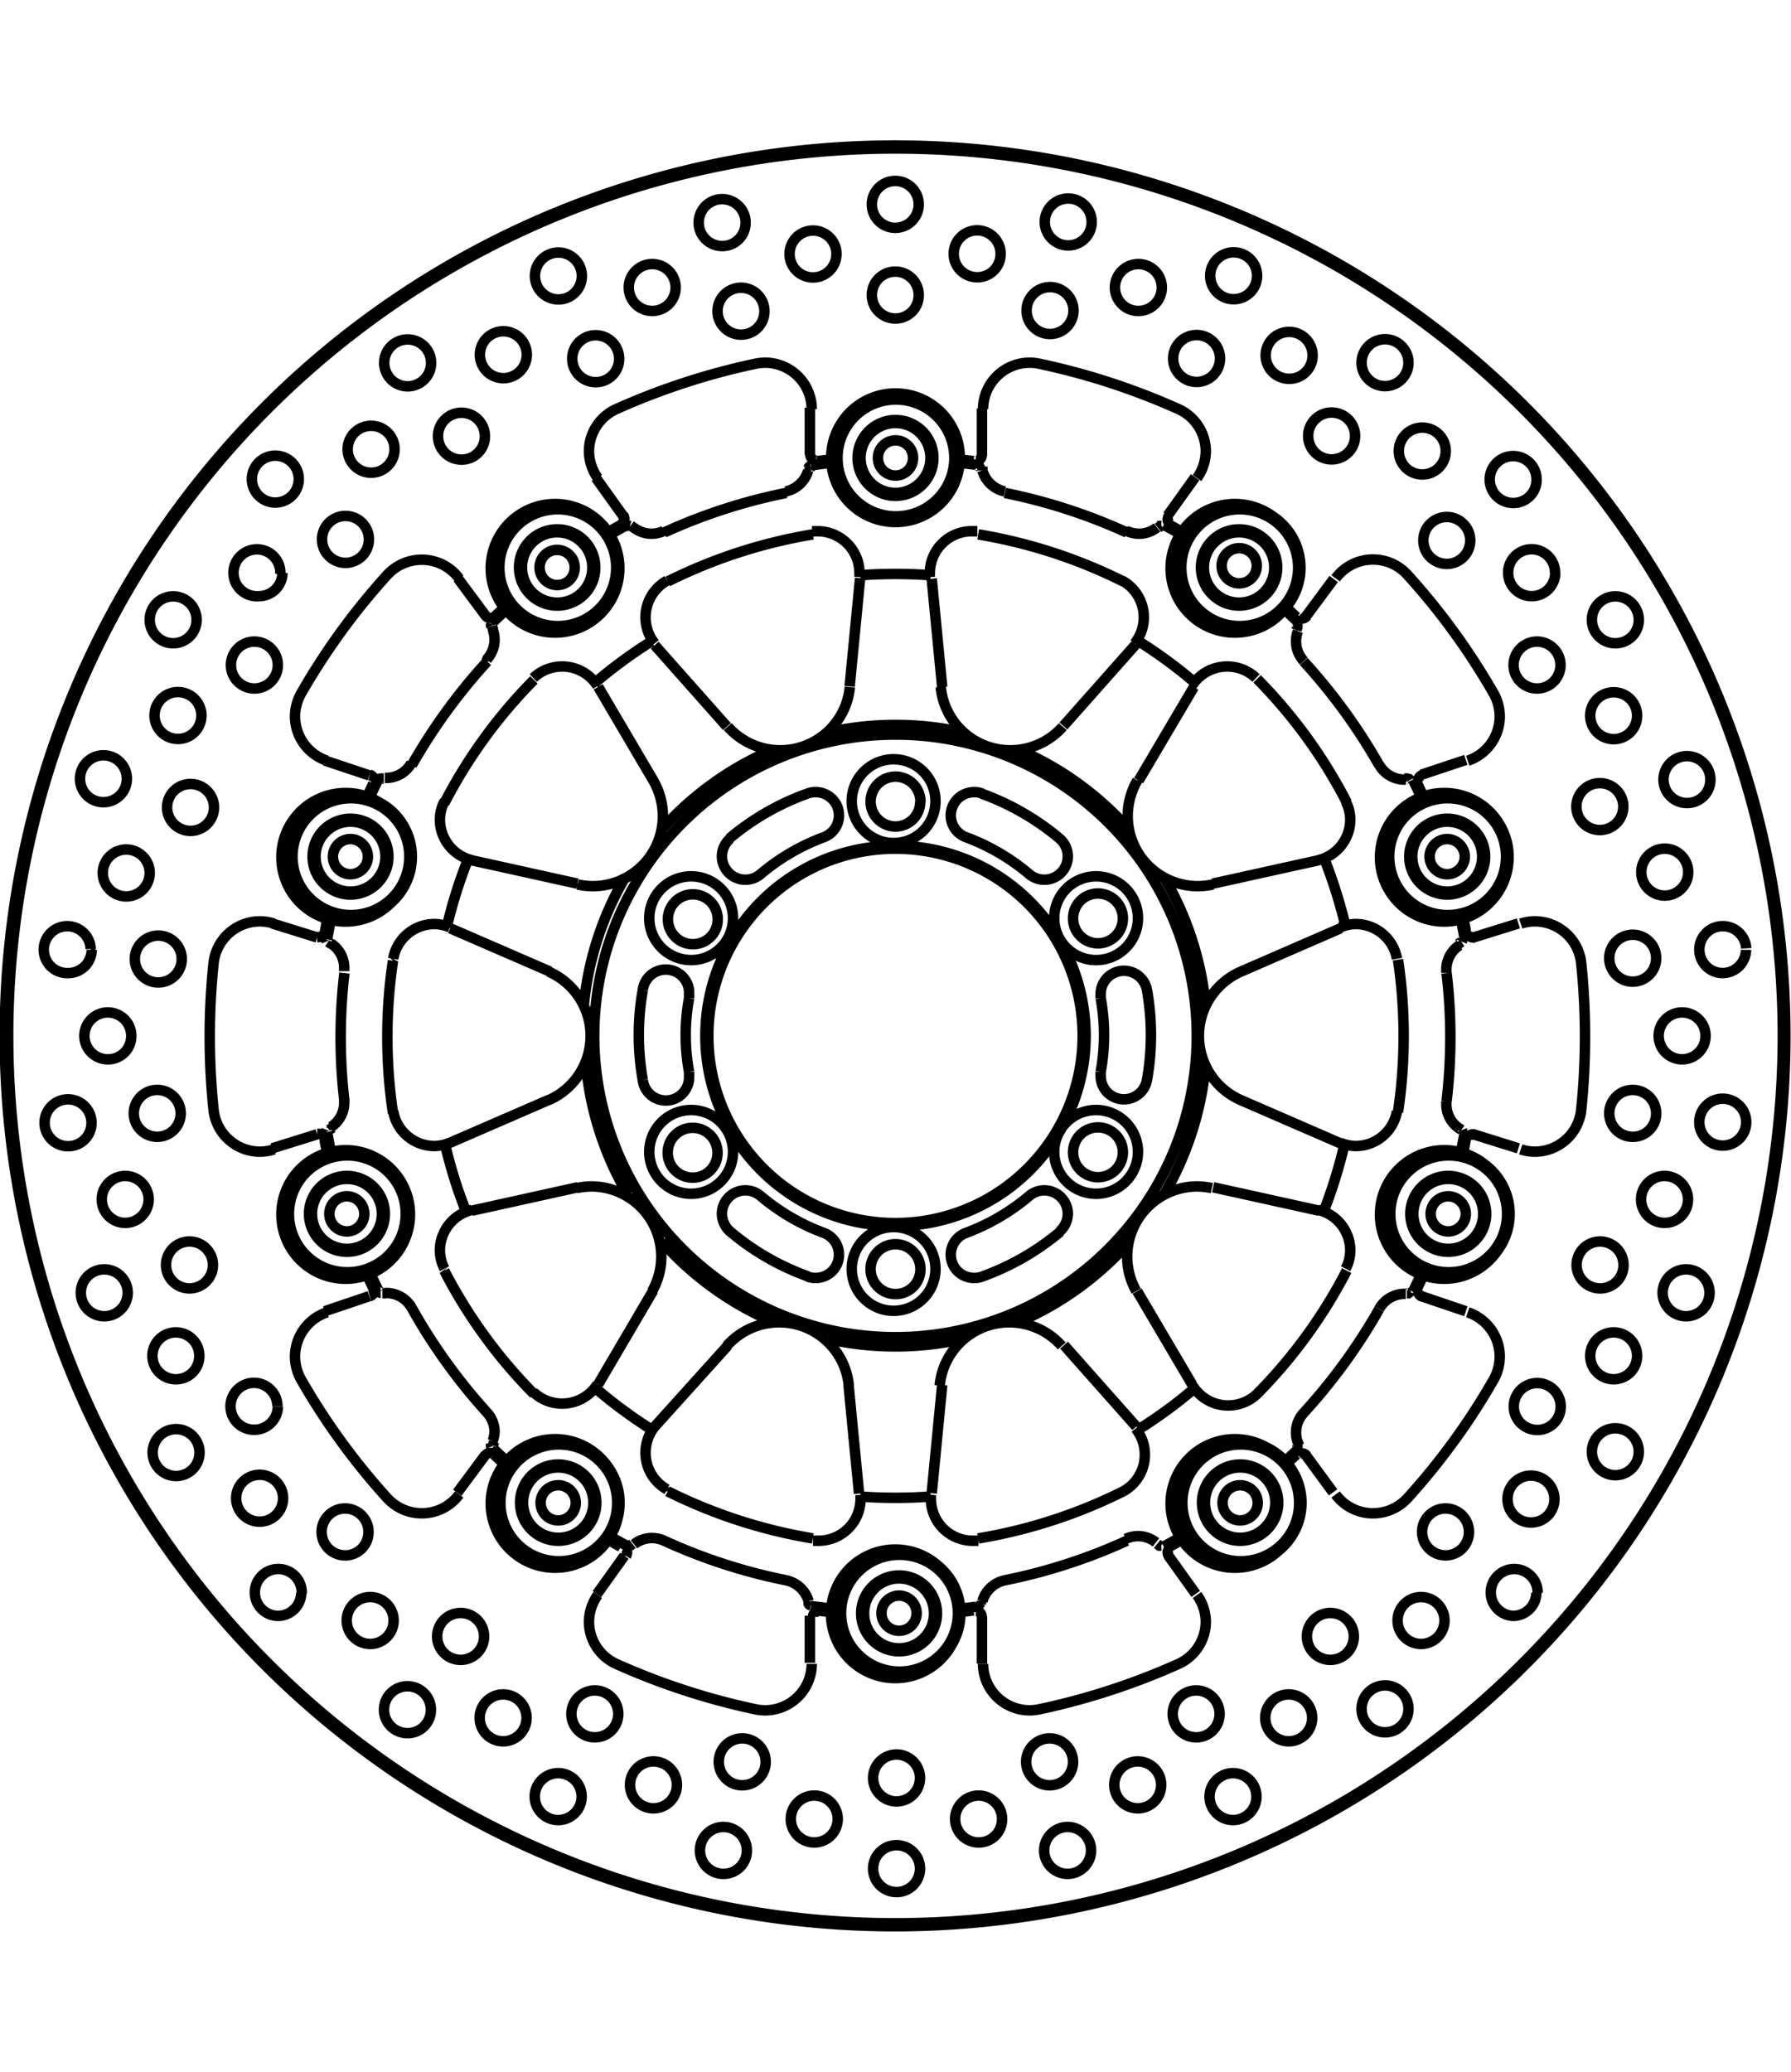 <svg xmlns="http://www.w3.org/2000/svg" width="1934" height="2237" viewBox="0 0 85.54 85.54"><defs><style>.a{fill:none;stroke:#000;stroke-linejoin:bevel;stroke-width:0.5px;}</style></defs><path class="a" d="M436.4,412.84l0,.19m-15.07,46.35-.06.18m31.92-43.94-.15.12m-39.43,28.64-.16.11m2.54,7.8h.19m48.74,0h.19M413.4,435.51l.16.11M453,464.26l.15.12m-31.92-43.94.06.18M436.35,467l0,.19m2.41-5.33-.5-5.17M436.41,410l0,2.25m0,55.44,0,2.25m1.9-46.63.5-5.17m-12.51,38.5,2.63-4.48m25.88-38.84-1.31,1.83M420.92,460l-1.35,1.82m28.95-36.62,3.45-3.89m-32.76,23.8,4.77-2.07m43.76-16.22-2.13.71M412.88,444.7l-2.15.67m14.6,1.86-5.07,1.12m40.48,0-5.07-1.12m-44.94-12.6,2.15.67m52.73,17.13,2.13.72M424,436.93l-4.77-2.07M452,458.66l-3.45-3.89m-28.95-36.62,1.35,1.82m32.58,44.85,1.31,1.83M428.93,427.8l-2.63-4.47m10.87-10.66v-.05m0,0v-.11m0,54.87v.11m0-.16v.05M454,415.79l-.09.15m-32.13,44.21-.1.13m44-31.95-.16.06m2.22,6.29-.16,0m-54,0-.16,0m52.3,17-.16-.06m-43.72-31.76-.1-.13M454,464.21l-.09-.15m-11.68-45.89.5,5.17m1.15,44v0m0,.11v-.08m0,.13v-.05m.75,2.53,0-2.25m0-55.44,0-2.25m-.75,2.48v.09m-1.15,44.06-.5,5.17m1.65-49.23v.07m10.87,10.66-2.64,4.47m-24.93,36.26-.09.15m-.85,2.44,1.31-1.83M460.08,420l1.35-1.82m-2.07,1.57-.1.13m-26.78,34.92L429,458.66m32.76-23.8L457,436.93m-41.48,14.68-.16.06m-2.12,1.48,2.13-.72m52.73-17.13,2.15-.67m-56.79,10.65-.16,0m42.35-12.55,5.07-1.12m-40.48,0,5.07,1.12m42.35,12.55-.16,0m2.75.09-2.15-.67m-52.73-17.14-2.13-.71m2.28,1.54-.16-.06M457,443.07l4.77,2.07M429,421.34l3.45,3.89m26.88,35-.1-.13m2.17,1.7L460.08,460M427.5,415.18l-1.31-1.83m.94,2.59-.09-.15m25,36.4,2.64,4.48m-10.1,10.49,0-.19m15.07-46.35.06-.18m-31.92,43.94.15-.12m39.43-28.64.16-.11m-2.54-7.8h-.19m-48.74,0h-.19m51.66,16.78-.16-.11M428,415.74l-.15-.12m31.92,43.94-.06-.18M444.65,413l0-.19m-29.52,35.69h0a.84.84,0,0,0-.83-.84.84.84,0,0,0,0,1.68.84.84,0,0,0,.83-.84m2.1,0h0a2.93,2.93,0,1,0-2.93,2.93,2.93,2.93,0,0,0,2.93-2.93m-1.26,0h0a1.67,1.67,0,1,0-1.67,1.67,1.67,1.67,0,0,0,1.67-1.67m.14,0h0a1.81,1.81,0,1,0-1.81,1.81,1.81,1.81,0,0,0,1.81-1.81m1,0h0a2.79,2.79,0,1,0-2.79,2.79,2.79,2.79,0,0,0,2.79-2.79m8.07-30.86h0a.84.84,0,1,0-.83.83.83.83,0,0,0,.83-.83m2.09,0h0a2.93,2.93,0,1,0-2.92,2.93,2.93,2.93,0,0,0,2.92-2.93m-1.25,0h0a1.68,1.68,0,1,0-1.67,1.67,1.67,1.67,0,0,0,1.67-1.67m.14,0h0a1.82,1.82,0,1,0-1.81,1.81,1.81,1.81,0,0,0,1.81-1.81m1,0h0a2.79,2.79,0,1,0-2.78,2.79,2.79,2.79,0,0,0,2.78-2.79m40.53,13.8h0a.85.85,0,0,0-.84-.84.84.84,0,0,0,0,1.68.85.85,0,0,0,.84-.84m2.09,0h0a2.93,2.93,0,1,0-2.93,2.93,2.93,2.93,0,0,0,2.93-2.93m-1.26,0h0a1.67,1.67,0,1,0-1.67,1.67,1.67,1.67,0,0,0,1.67-1.67m.14,0h0a1.81,1.81,0,1,0-1.81,1.81,1.81,1.81,0,0,0,1.81-1.81m1,0h0a2.79,2.79,0,1,0-2.79,2.79,2.79,2.79,0,0,0,2.79-2.79m-44.43,30.86h0a.84.84,0,1,0-.83.84.84.84,0,0,0,.83-.84m2.09,0h0a2.93,2.93,0,1,0-2.92,2.93,2.93,2.93,0,0,0,2.92-2.93m-1.25,0h0a1.68,1.68,0,1,0-1.67,1.67,1.67,1.67,0,0,0,1.67-1.67m.14,0h0a1.82,1.82,0,1,0-1.81,1.81,1.81,1.81,0,0,0,1.81-1.81m1,0h0a2.79,2.79,0,1,0-2.78,2.79,2.79,2.79,0,0,0,2.78-2.79m40.53-13.8h0a.85.85,0,0,0-.84-.84.84.84,0,0,0,0,1.68.85.85,0,0,0,.84-.84m2.09,0h0a2.93,2.93,0,1,0-2.93,2.93,2.93,2.93,0,0,0,2.93-2.93m-1.26,0h0a1.67,1.67,0,1,0-1.67,1.67,1.67,1.67,0,0,0,1.67-1.67m.14,0h0a1.81,1.81,0,1,0-1.81,1.81,1.81,1.81,0,0,0,1.81-1.81m1,0h0a2.79,2.79,0,1,0-2.79,2.79,2.79,2.79,0,0,0,2.79-2.79m-28.2,19.07h0a.84.84,0,0,0-1.68,0,.84.84,0,0,0,1.68,0m2.09,0h0a2.93,2.93,0,1,0-2.93,2.93,2.93,2.93,0,0,0,2.93-2.93m-1.26,0h0a1.67,1.67,0,1,0-1.67,1.68,1.67,1.67,0,0,0,1.67-1.68m.14,0h0a1.81,1.81,0,1,0-1.81,1.82,1.81,1.81,0,0,0,1.81-1.82m1,0h0a2.79,2.79,0,1,0-2.79,2.79,2.79,2.79,0,0,0,2.79-2.79m14.27-49.93h0a.84.84,0,1,0-1.67,0,.84.84,0,0,0,1.67,0m2.09,0h0a2.93,2.93,0,1,0-2.93,2.93,2.93,2.93,0,0,0,2.93-2.93m-1.25,0h0a1.68,1.68,0,1,0-1.68,1.67,1.68,1.68,0,0,0,1.68-1.67m.14,0h0a1.82,1.82,0,1,0-1.82,1.81,1.82,1.82,0,0,0,1.82-1.81m1,0h0a2.79,2.79,0,1,0-2.79,2.79,2.79,2.79,0,0,0,2.79-2.79m-44.43,13.8h0a.84.84,0,0,0-.83-.84.84.84,0,0,0,0,1.68.84.84,0,0,0,.83-.84m2.1,0h0a2.93,2.93,0,1,0-2.93,2.93,2.93,2.93,0,0,0,2.93-2.93m-1.26,0h0a1.67,1.67,0,1,0-1.67,1.67,1.67,1.67,0,0,0,1.67-1.67m.14,0h0a1.81,1.81,0,1,0-1.81,1.81,1.81,1.81,0,0,0,1.81-1.81m1,0h0a2.79,2.79,0,1,0-2.79,2.79,2.79,2.79,0,0,0,2.79-2.79m40.52,30.86h0a.84.84,0,1,0-.84.84.84.84,0,0,0,.84-.84m2.09,0h0a2.93,2.93,0,1,0-2.93,2.93,2.93,2.93,0,0,0,2.93-2.93m-1.25,0h0a1.68,1.68,0,1,0-1.68,1.67,1.68,1.68,0,0,0,1.68-1.67m.14,0h0a1.82,1.82,0,1,0-1.82,1.81,1.82,1.82,0,0,0,1.82-1.81m1,0h0a2.79,2.79,0,1,0-2.79,2.79,2.79,2.79,0,0,0,2.79-2.79M441.34,412.4h0a.84.84,0,0,0-1.68,0,.84.84,0,0,0,1.68,0m2.09,0h0a2.93,2.93,0,1,0-2.93,2.93,2.93,2.93,0,0,0,2.93-2.93m-1.26,0h0a1.67,1.67,0,1,0-1.67,1.67,1.68,1.68,0,0,0,1.67-1.67m.14,0h0a1.81,1.81,0,1,0-1.81,1.81,1.81,1.81,0,0,0,1.81-1.81m1,0h0a2.79,2.79,0,1,0-2.79,2.79,2.79,2.79,0,0,0,2.79-2.79m-26,36.13h0a3.07,3.07,0,1,0-3.07,3.07,3.08,3.08,0,0,0,3.07-3.07m10,13.8h0a3.07,3.07,0,1,0-3.06,3.07,3.07,3.07,0,0,0,3.06-3.07m0-44.66h0a3.07,3.07,0,1,0-3.06,3.07,3.07,3.07,0,0,0,3.06-3.07m-10,13.8h0a3.07,3.07,0,1,0-3.07,3.07,3.08,3.08,0,0,0,3.07-3.07m26.25,36.13h0a3.07,3.07,0,1,0-3.07,3.07,3.07,3.07,0,0,0,3.07-3.07m16.22-49.93h0a3.07,3.07,0,1,0-3.07,3.07,3.07,3.07,0,0,0,3.07-3.07m0,44.66h0a3.07,3.07,0,1,0-3.07,3.07,3.07,3.07,0,0,0,3.07-3.07m10-30.86h0a3.07,3.07,0,1,0-3.07,3.07,3.08,3.08,0,0,0,3.07-3.07m0,17.06h0a3.07,3.07,0,1,0-3.07,3.07,3.08,3.08,0,0,0,3.07-3.07M443.57,412.4h0a3.07,3.07,0,1,0-3.07,3.06,3.07,3.07,0,0,0,3.07-3.06m20.93,31.24h0a24.67,24.67,0,0,0,0-7.28m-2.45-7.52h0a24.08,24.08,0,0,0-4.28-5.89m-6.39-4.65h0a24.47,24.47,0,0,0-6.93-2.25m-7.9,0h0a24.47,24.47,0,0,0-6.93,2.25M423.23,423h0a24.08,24.08,0,0,0-4.28,5.89m-2.45,7.52h0a24.67,24.67,0,0,0,0,7.28m2.45,7.52h0a24.08,24.08,0,0,0,4.28,5.89m6.39,4.65h0a24.47,24.47,0,0,0,6.93,2.25m7.9,0h0a24.47,24.47,0,0,0,6.93-2.25m6.39-4.65h0a24.08,24.08,0,0,0,4.28-5.89M445.72,466h0a26.66,26.66,0,0,0,5.83-1.89m-22.1,0h0a26.49,26.49,0,0,0,5.83,1.89M417.4,453h0A27.35,27.35,0,0,0,421,458m-6.82-21h0a26.1,26.1,0,0,0,0,6.12m6.82-21h0a27.35,27.35,0,0,0-3.6,4.95m17.88-13h0a26.49,26.49,0,0,0-5.83,1.89m22.1,0h0a26.66,26.66,0,0,0-5.83-1.89m17.88,13h0a27.35,27.35,0,0,0-3.6-4.95m6.82,21h0a26.1,26.1,0,0,0,0-6.12M460,458h0a27.35,27.35,0,0,0,3.6-4.95m-8.9,3.67h0a2,2,0,0,0,3.07.38m-6.39,4.65h0a2,2,0,0,0,.59-3m-9.78,3.17h0a1.28,1.28,0,0,0,0,.19,2,2,0,0,0,1.95,2l.32,0m-7.9,0h0l.32,0a2,2,0,0,0,1.95-2,1.28,1.28,0,0,0,0-.19M429,458.66h0a2,2,0,0,0,.59,3m-6.39-4.65h0a2,2,0,0,0,3.07-.38m-6-8.32h0a2,2,0,0,0-1.53,1.91,1.9,1.9,0,0,0,.22.9m-2.45-7.52h0a2,2,0,0,0,1.93,1.66,1.88,1.88,0,0,0,.78-.16m0-10.28h0a1.88,1.88,0,0,0-.78-.16,2,2,0,0,0-1.93,1.66m2.45-7.52h0a1.9,1.9,0,0,0-.22.9,2,2,0,0,0,1.53,1.91m6-8.32h0a2,2,0,0,0-3.07-.38m6.39-4.65h0a2,2,0,0,0-.59,3m9.78-3.17h0a1.28,1.28,0,0,0,0-.19,2,2,0,0,0-1.95-2l-.32,0m7.9,0h0l-.32,0a2,2,0,0,0-1.95,2,1.28,1.28,0,0,0,0,.19m9.78,3.17h0a2,2,0,0,0-.59-3m6.39,4.65h0a2,2,0,0,0-3.07.38m7.09,21.81h0a1.88,1.88,0,0,0,.78.16,2,2,0,0,0,1.93-1.66m-2.45,7.52h0a1.9,1.9,0,0,0,.22-.9,2,2,0,0,0-1.53-1.91m0-16.7h0a2,2,0,0,0,1.53-1.91,1.9,1.9,0,0,0-.22-.9m2.45,7.52h0a2,2,0,0,0-1.93-1.66,1.88,1.88,0,0,0-.78.16m-29,10.72h0a2,2,0,1,0-2,2,2,2,0,0,0,2-2m9.67,5.59h0a2,2,0,1,0-2,2,2,2,0,0,0,2-2m9.67-5.59h0a2,2,0,1,0-2,2,2,2,0,0,0,2-2m0-11.16h0a2,2,0,1,0-2,2,2,2,0,0,0,2-2m-9.67-5.59h0a2,2,0,1,0-2,2,2,2,0,0,0,2-2m-9.67,5.59h0a2,2,0,1,0-2,2,2,2,0,0,0,2-2m19.77,3.43h0a1.12,1.12,0,0,0-1.1-.92,1.11,1.11,0,0,0-1.11,1.12,1.21,1.21,0,0,0,0,.19m0,3.52h0a9.76,9.76,0,0,0,0-3.52m0,3.52h0a1.21,1.21,0,0,0,0,.19,1.11,1.11,0,0,0,1.11,1.12,1.12,1.12,0,0,0,1.1-.92m0,0h0a12.26,12.26,0,0,0,0-4.3m-4.18,11.54h0a1.15,1.15,0,0,0,.4-.86,1.12,1.12,0,0,0-1.84-.85m-3,1.76h0a10.15,10.15,0,0,0,3-1.76m-3,1.76h0a1.11,1.11,0,0,0,.38,2.16,1,1,0,0,0,.38-.07m0,0h0a12.23,12.23,0,0,0,3.72-2.14m-12.08,2.14h0a1,1,0,0,0,.38.07,1.11,1.11,0,0,0,.38-2.16m-3-1.76h0a10.15,10.15,0,0,0,3,1.76m-3-1.76h0a1.12,1.12,0,0,0-1.84.85,1.15,1.15,0,0,0,.4.86m0,0h0a12.11,12.11,0,0,0,3.72,2.14m-7.9-9.38h0a1.11,1.11,0,0,0,2.21-.2,1.21,1.21,0,0,0,0-.19m0-3.52h0a9.76,9.76,0,0,0,0,3.52m0-3.52h0a1.21,1.21,0,0,0,0-.19,1.11,1.11,0,0,0-2.21-.2m0,0h0a12.26,12.26,0,0,0,0,4.3m4.18-11.54h0a1.13,1.13,0,0,0-.4.86,1.12,1.12,0,0,0,1.84.85m3-1.76h0a10.15,10.15,0,0,0-3,1.76m3-1.76h0a1.11,1.11,0,0,0-.38-2.16,1,1,0,0,0-.38.07m0,0h0a12.11,12.11,0,0,0-3.72,2.14m12.08-2.14h0a1,1,0,0,0-.38-.07,1.11,1.11,0,0,0-.38,2.16m3,1.76h0a10.15,10.15,0,0,0-3-1.76m3,1.76h0a1.12,1.12,0,0,0,1.84-.85,1.13,1.13,0,0,0-.4-.86m0,0h0a12.23,12.23,0,0,0-3.72-2.14m-.17,38.77h0a.11.11,0,0,0,.09-.08m8.54-2.78h0a.11.11,0,0,0,.07,0l.06,0m6.49-4.71h0a.11.11,0,0,0,0-.08.06.06,0,0,0,0,0m5.28-7.27h0a.11.11,0,0,0,.1-.06m2.48-7.63h0v0a.12.12,0,0,0,0-.09m0-9h0a.12.12,0,0,0,0-.09v0m-2.48-7.63h0a.11.11,0,0,0-.1-.06h0m-5.28-7.27h0a.06.06,0,0,0,0,0,.11.11,0,0,0,0-.08m-6.49-4.72h0l-.06,0a.11.11,0,0,0-.07,0m-8.54-2.78h0a.11.11,0,0,0-.09-.08m-8,0h0a.11.11,0,0,0-.09.08m-8.54,2.78h0a.11.11,0,0,0-.07,0l-.06,0m-6.49,4.71h0a.11.11,0,0,0,0,.08.06.06,0,0,0,0,0m-5.28,7.27h0a.11.11,0,0,0-.1.06m-2.48,7.63h0v0a.12.12,0,0,0,0,.09m0,9h0a.12.12,0,0,0,0,.09v0m2.48,7.63h0a.11.11,0,0,0,.1.06h0m5.28,7.27h0a.06.06,0,0,0,0,0,.11.11,0,0,0,0,.08m6.49,4.71h0l.06,0a.11.11,0,0,0,.07,0m8.54,2.78h0a.11.11,0,0,0,.09.08m16.5-3h0a1.4,1.4,0,0,0-.86-.3,1.44,1.44,0,0,0-.58.13M445.72,466h0a1.42,1.42,0,0,0-1.07,1m20.22-14.68h-.06a1.39,1.39,0,0,0-1.21.72M460,458h0a1.38,1.38,0,0,0-.37.94,1.33,1.33,0,0,0,.09.49m7.72-23.76h0a1.38,1.38,0,0,0-.63,1.16c0,.05,0,.1,0,.16m0,6.12h0c0,.06,0,.11,0,.16a1.38,1.38,0,0,0,.63,1.16m-7.72-23.76h0a1.33,1.33,0,0,0-.09.49,1.38,1.38,0,0,0,.37.94m3.6,4.95h0a1.38,1.38,0,0,0,1.21.71h.06M444.65,413h0a1.42,1.42,0,0,0,1.07,1m5.83,1.89h0a1.44,1.44,0,0,0,.58.13,1.4,1.4,0,0,0,.86-.3m-25,0h0a1.4,1.4,0,0,0,.86.3,1.44,1.44,0,0,0,.58-.13m5.83-1.89h0a1.43,1.43,0,0,0,1.07-1m-20.22,14.68h.06a1.38,1.38,0,0,0,1.21-.71m3.6-4.95h0a1.38,1.38,0,0,0,.37-.94,1.33,1.33,0,0,0-.09-.49m-7.72,23.76h0a1.38,1.38,0,0,0,.63-1.16c0-.05,0-.1,0-.16m0-6.12h0c0-.06,0-.11,0-.16a1.38,1.38,0,0,0-.63-1.16m7.72,23.76h0a1.33,1.33,0,0,0,.09-.49A1.38,1.38,0,0,0,421,458M417.4,453h0a1.39,1.39,0,0,0-1.21-.72h-.06M436.35,467h0a1.43,1.43,0,0,0-1.07-1m-5.83-1.89h0a1.44,1.44,0,0,0-.58-.13,1.4,1.4,0,0,0-.86.3m4-29.84h0a1.19,1.19,0,1,0-1.18,1.18,1.18,1.18,0,0,0,1.18-1.18m9.68-5.59h0A1.19,1.19,0,1,0,440.5,430a1.18,1.18,0,0,0,1.18-1.19m9.68,5.59h0a1.19,1.19,0,1,0-1.19,1.18,1.19,1.19,0,0,0,1.19-1.18m0,11.16h0a1.19,1.19,0,1,0-1.19,1.19,1.19,1.19,0,0,0,1.19-1.19m-9.67,5.59h0a1.19,1.19,0,1,0-1.18,1.18,1.18,1.18,0,0,0,1.18-1.18M432,445.58h0a1.19,1.19,0,1,0-1.18,1.19,1.18,1.18,0,0,0,1.18-1.19m20.05-17.78h0a3.42,3.42,0,0,0-.46,1.7,3.35,3.35,0,0,0,3.35,3.35,3.53,3.53,0,0,0,.72-.08m-13-9.43h0a3.34,3.34,0,0,0,5.83,1.89m-16,0h0a3.34,3.34,0,0,0,5.83-1.89m-13,9.43h0a3.53,3.53,0,0,0,.72.08,3.35,3.35,0,0,0,3.35-3.35,3.42,3.42,0,0,0-.46-1.7m-5,15.27h0a3.35,3.35,0,0,0,0-6.14m4.95,15.26h0a3.35,3.35,0,0,0-2.89-5,3.53,3.53,0,0,0-.72.08m13,9.43h0a3.34,3.34,0,0,0-5.83-1.89m16,0h0a3.34,3.34,0,0,0-5.83,1.89m13-9.43h0a3.53,3.53,0,0,0-.72-.08,3.35,3.35,0,0,0-2.89,5m5-15.26h0a3.35,3.35,0,0,0,0,6.14M449.44,440h0a8.94,8.94,0,1,0-8.94,8.94,8.95,8.95,0,0,0,8.94-8.94m-5.89,27.36h0l1-.12m8.76-2.85h0l.84-.47m4.95-3.59h0l.7-.66m5.41-7.45h0c.14-.29.28-.58.41-.87m1.89-5.81h0l.18-.95m0-9.2h0l-.18-.95m-1.89-5.81h0c-.13-.29-.27-.58-.41-.87m-5.41-7.45h0l-.7-.66m-4.95-3.59h0c-.28-.16-.56-.32-.84-.46m-8.76-2.85h0l-1-.12m-6.1,0h0l-1,.12m-8.76,2.84h0l-.84.47m-4.95,3.59h0l-.7.66m-5.41,7.45h0c-.14.29-.28.58-.41.87m21.07,38.6h0l1,.12m-23.92-32.91h0l-.18.95m0,9.2h0l.18.95m1.89,5.81h0c.13.29.27.58.41.87m5.41,7.45h0l.7.66m4.95,3.59h0l.84.47m27.59-25.79h0a15.06,15.06,0,0,0-2-6.19m-1.22,26.39h0a22.74,22.74,0,0,0,2.72-2M449.58,440h0a9.08,9.08,0,1,0-9.08,9.08,9.09,9.09,0,0,0,9.08-9.08m2.09-9.84h0a14.92,14.92,0,0,0-5.27-3.82M442.18,418h0q-.84-.06-1.68-.06t-1.68.06m4.93,7.51h0a14.85,14.85,0,0,0-6.5,0m23.68,22.93h0a23.9,23.9,0,0,0,1-3.2m-27.38-18.87h0a15,15,0,0,0-5.26,3.82m-10.3,15h0a22.55,22.55,0,0,0,1,3.2m7.62-16h0a14.91,14.91,0,0,0-2,6.19m3.23-17.42h0a22.74,22.74,0,0,0-2.72,2M454.89,440h0a14.39,14.39,0,1,0-14.39,14.39A14.4,14.4,0,0,0,454.89,440m-34.82-8.4h0a22.55,22.55,0,0,0-1,3.2m6.65,6.6h0a14.91,14.91,0,0,0,2,6.19M438.82,462h0q.84.06,1.68.06t1.68-.06m-12.85-12.19h0a15,15,0,0,0,5.26,3.82m20.22-30.49h0a22.74,22.74,0,0,0-2.72-2m-14.84,33.33h0a14.85,14.85,0,0,0,6.5,0M462,434.79h0a23.9,23.9,0,0,0-1-3.2M446.4,453.66h0a14.92,14.92,0,0,0,5.27-3.82m-25.48,7h0a22.74,22.74,0,0,0,2.72,2m24.4-11.23h0a15.06,15.06,0,0,0,2-6.19m-13.7-41.12h0a1.12,1.12,0,1,0-1.12,1.11,1.12,1.12,0,0,0,1.12-1.11m-8.27.87h0a1.12,1.12,0,1,0-1.11,1.11,1.11,1.11,0,0,0,1.11-1.11m4.34,1.49h0a1.12,1.12,0,1,0-1.12,1.12,1.12,1.12,0,0,0,1.12-1.12m-3.44,2.73h0a1.12,1.12,0,1,0-1.11,1.12,1.11,1.11,0,0,0,1.11-1.12m7.37-.77h0a1.12,1.12,0,1,0-1.12,1.12,1.11,1.11,0,0,0,1.12-1.12M430,404.27h0a1.12,1.12,0,1,0-1.12,1.11,1.12,1.12,0,0,0,1.12-1.11m27.77-.57h0a1.12,1.12,0,1,0-1.12,1.12,1.12,1.12,0,0,0,1.12-1.12m-7.9-2.56h0a1.12,1.12,0,1,0-1.12,1.11,1.12,1.12,0,0,0,1.12-1.11m3.35,3.13h0a1.12,1.12,0,1,0-1.12,1.11,1.12,1.12,0,0,0,1.12-1.11M449,405.36h0a1.12,1.12,0,1,0-1.12,1.12,1.12,1.12,0,0,0,1.12-1.12m7,2.29h0a1.12,1.12,0,1,0-1.12,1.12,1.12,1.12,0,0,0,1.12-1.12m-10.48-5h0a1.12,1.12,0,1,0-1.11,1.12,1.11,1.11,0,0,0,1.11-1.12m25.6,10.78h0a1.12,1.12,0,1,0-1.11,1.12,1.11,1.11,0,0,0,1.11-1.12M465,407.86h0a1.12,1.12,0,1,0-1.12,1.11,1.12,1.12,0,0,0,1.12-1.11m1.78,4.22h0a1.12,1.12,0,1,0-1.12,1.11,1.12,1.12,0,0,0,1.12-1.11m-4.33-.73h0a1.12,1.12,0,1,0-1.12,1.12,1.12,1.12,0,0,0,1.12-1.12m5.5,5h0a1.12,1.12,0,1,0-1.12,1.11,1.12,1.12,0,0,0,1.12-1.11m-7.53-8.85h0a1.12,1.12,0,1,0-1.11,1.12,1.11,1.11,0,0,0,1.11-1.12m19,20.26h0a1.12,1.12,0,1,0-1.11,1.12,1.11,1.11,0,0,0,1.11-1.12M476,420.13h0a1.12,1.12,0,1,0-1.11,1.12,1.11,1.11,0,0,0,1.11-1.12m-.08,4.59h0a1.12,1.12,0,1,0-1.12,1.11,1.12,1.12,0,0,0,1.12-1.11m-3.66-2.42h0a1.12,1.12,0,1,0-1.11,1.11,1.12,1.12,0,0,0,1.11-1.11m3,6.76h0a1.12,1.12,0,1,0-1.11,1.11,1.12,1.12,0,0,0,1.11-1.11M472,417.92h0A1.12,1.12,0,1,0,470.9,419a1.12,1.12,0,0,0,1.11-1.11m9.12,26.23h0a1.12,1.12,0,1,0-1.12,1.12,1.12,1.12,0,0,0,1.12-1.12m0-8.3h0A1.12,1.12,0,1,0,480,437a1.12,1.12,0,0,0,1.12-1.11M479.19,440h0a1.12,1.12,0,1,0-1.12,1.12,1.12,1.12,0,0,0,1.12-1.12m-2.36-3.7h0a1.12,1.12,0,1,0-1.11,1.11,1.12,1.12,0,0,0,1.11-1.11m0,7.4h0a1.12,1.12,0,1,0-1.11,1.12,1.11,1.11,0,0,0,1.11-1.12m1.53-11.51h0a1.12,1.12,0,1,0-1.11,1.11,1.12,1.12,0,0,0,1.11-1.11M476,459.87h0a1.12,1.12,0,1,0-1.11,1.11,1.12,1.12,0,0,0,1.11-1.11m3.38-7.59h0a1.12,1.12,0,1,0-1.11,1.11,1.12,1.12,0,0,0,1.11-1.11m-3.46,3h0a1.12,1.12,0,1,0-1.12,1.12,1.12,1.12,0,0,0,1.12-1.12m-.65-4.34h0a1.12,1.12,0,1,0-1.11,1.12,1.11,1.11,0,0,0,1.11-1.12m-3,6.76h0a1.12,1.12,0,1,0-1.11,1.12,1.11,1.11,0,0,0,1.11-1.12m6.08-9.89h0a1.12,1.12,0,1,0-1.11,1.12,1.11,1.11,0,0,0,1.11-1.12M465,472.14h0a1.12,1.12,0,1,0-1.12,1.12,1.12,1.12,0,0,0,1.12-1.12m6.17-5.55h0A1.12,1.12,0,1,0,470,467.7a1.12,1.12,0,0,0,1.11-1.11m-4.39,1.33h0a1.12,1.12,0,1,0-1.12,1.12,1.12,1.12,0,0,0,1.12-1.12m1.17-4.23h0a1.12,1.12,0,1,0-1.12,1.12,1.12,1.12,0,0,0,1.12-1.12m-5.5,5h0a1.12,1.12,0,1,0-1.12,1.11,1.12,1.12,0,0,0,1.12-1.11m9.58-6.57h0a1.12,1.12,0,1,0-1.11,1.12,1.11,1.11,0,0,0,1.11-1.12m-22.13,16.78h0a1.12,1.12,0,1,0-1.12,1.12,1.12,1.12,0,0,0,1.12-1.12m7.9-2.56h0a1.12,1.12,0,1,0-1.12,1.11,1.12,1.12,0,0,0,1.12-1.11m-4.55-.57h0a1.12,1.12,0,1,0-1.12,1.12,1.12,1.12,0,0,0,1.12-1.12m2.79-3.38h0a1.12,1.12,0,1,0-1.12,1.11,1.12,1.12,0,0,0,1.12-1.11m-7,2.29h0a1.12,1.12,0,1,0-1.12,1.11,1.12,1.12,0,0,0,1.12-1.11m11.42-2.1h0a1.12,1.12,0,1,0-1.11,1.11,1.12,1.12,0,0,0,1.11-1.11m-27,6.32h0a1.12,1.12,0,1,0-1.11,1.12,1.11,1.11,0,0,0,1.11-1.12m8.27.87h0a1.12,1.12,0,1,0-1.12,1.12,1.12,1.12,0,0,0,1.12-1.12m-3.93-2.37h0a1.12,1.12,0,1,0-1.12,1.12,1.12,1.12,0,0,0,1.12-1.12m3.93-1.95h0a1.12,1.12,0,1,0-1.12,1.11,1.12,1.12,0,0,0,1.12-1.11m-7.37-.77h0a1.12,1.12,0,1,0-1.11,1.11,1.12,1.12,0,0,0,1.11-1.11m11.29,2.72h0a1.12,1.12,0,1,0-1.11,1.12,1.11,1.11,0,0,0,1.11-1.12m-27.28-5.22h0a1.12,1.12,0,1,0-1.11,1.12,1.11,1.11,0,0,0,1.11-1.12m7.2,4.16h0a1.12,1.12,0,1,0-1.12,1.11,1.12,1.12,0,0,0,1.12-1.11m-2.63-3.76h0a1.12,1.12,0,1,0-1.12,1.11,1.12,1.12,0,0,0,1.12-1.11m4.38-.19h0a1.12,1.12,0,1,0-1.11,1.11,1.12,1.12,0,0,0,1.11-1.11m-6.41-3.7h0a1.12,1.12,0,1,0-1.11,1.11,1.12,1.12,0,0,0,1.11-1.11m9.21,7.08h0a1.12,1.12,0,1,0-1.12,1.12,1.12,1.12,0,0,0,1.12-1.12m-22.8-15.86h0a1.12,1.12,0,1,0-1.12,1.11,1.12,1.12,0,0,0,1.12-1.11m4.88,6.72h0A1.12,1.12,0,1,0,411,467.7a1.12,1.12,0,0,0,1.12-1.11m-.87-4.51h0a1.12,1.12,0,1,0-1.12,1.12,1.12,1.12,0,0,0,1.12-1.12m4.08,1.61h0a1.12,1.12,0,1,0-1.11,1.12,1.11,1.11,0,0,0,1.11-1.12m-4.35-6h0a1.12,1.12,0,1,0-1.12,1.12A1.12,1.12,0,0,0,411,457.7m5.53,10.22h0a1.12,1.12,0,1,0-1.12,1.12,1.12,1.12,0,0,0,1.12-1.12M402.1,444.15h0a1.12,1.12,0,1,0-1.11,1.12,1.11,1.11,0,0,0,1.11-1.12m1.73,8.13h0a1.12,1.12,0,1,0-1.12,1.11,1.12,1.12,0,0,0,1.12-1.11m1-4.47h0a1.12,1.12,0,1,0-1.12,1.12,1.12,1.12,0,0,0,1.12-1.12m3.07,3.13h0a1.12,1.12,0,1,0-1.12,1.12,1.12,1.12,0,0,0,1.12-1.12m-1.54-7.24h0a1.12,1.12,0,1,0-1.12,1.12,1.12,1.12,0,0,0,1.12-1.12m.89,11.58h0a1.12,1.12,0,1,0-1.11,1.12,1.11,1.11,0,0,0,1.11-1.12m-3.46-27.56h0a1.12,1.12,0,1,0-1.12,1.12,1.12,1.12,0,0,0,1.12-1.12m-1.73,8.13h0A1.12,1.12,0,1,0,401,437a1.12,1.12,0,0,0,1.11-1.11m2.77-3.66h0a1.12,1.12,0,1,0-1.12,1.11,1.12,1.12,0,0,0,1.12-1.11m1.53,4.11h0a1.12,1.12,0,1,0-1.12,1.11,1.12,1.12,0,0,0,1.12-1.11m1.54-7.24h0a1.12,1.12,0,1,0-1.12,1.11,1.12,1.12,0,0,0,1.12-1.11M404,440h0a1.12,1.12,0,1,0-1.11,1.12A1.11,1.11,0,0,0,404,440m8-26.59h0a1.12,1.12,0,1,0-1.12,1.12,1.12,1.12,0,0,0,1.12-1.12m-4.88,6.72h0a1.12,1.12,0,1,0-1.12,1.12,1.12,1.12,0,0,0,1.12-1.12m4-2.21h0A1.12,1.12,0,1,0,410.1,419a1.12,1.12,0,0,0,1.12-1.11M411,422.3h0a1.12,1.12,0,1,0-1.12,1.11A1.12,1.12,0,0,0,411,422.3m4.35-6h0a1.12,1.12,0,1,0-1.11,1.11,1.12,1.12,0,0,0,1.11-1.11m-8,8.41h0a1.12,1.12,0,1,0-1.11,1.11,1.12,1.12,0,0,0,1.11-1.11m18.17-21h0a1.12,1.12,0,1,0-1.12,1.12,1.12,1.12,0,0,0,1.12-1.12m-7.2,4.16h0a1.12,1.12,0,1,0-1.11,1.11,1.12,1.12,0,0,0,1.11-1.11m4.57-.4h0a1.12,1.12,0,1,0-1.12,1.12,1.12,1.12,0,0,0,1.12-1.12m-2,3.89h0a1.12,1.12,0,1,0-1.11,1.12,1.11,1.11,0,0,0,1.11-1.12m6.41-3.7h0a1.12,1.12,0,1,0-1.11,1.12,1.11,1.11,0,0,0,1.11-1.12m-10.73,4.43h0a1.12,1.12,0,1,0-2.23,0,1.12,1.12,0,0,0,2.23,0m38.33,1.27h0a2.24,2.24,0,0,0,.42-1.3,2.22,2.22,0,0,0-1.32-2m0,0h0a32.94,32.94,0,0,0-6.63-2.16m0,0h0a2.4,2.4,0,0,0-.46-.05,2.23,2.23,0,0,0-2.23,2.22m-8.18,0h0a2.23,2.23,0,0,0-2.23-2.22,2.4,2.4,0,0,0-.46.05m0,0h0a32.94,32.94,0,0,0-6.63,2.16m0,0h0a2.22,2.22,0,0,0-1.32,2,2.24,2.24,0,0,0,.42,1.3m-6.62,4.8h0a2.21,2.21,0,0,0-1.79-.9,2.24,2.24,0,0,0-1.65.73m0,0h0a32.37,32.37,0,0,0-4.1,5.64m0,0h0a2.28,2.28,0,0,0-.3,1.11,2.24,2.24,0,0,0,1.53,2.12m-2.53,7.78h0a2.19,2.19,0,0,0-.67-.11,2.23,2.23,0,0,0-2.22,2m0,0h0a33.73,33.73,0,0,0,0,7m0,0h0a2.23,2.23,0,0,0,2.22,2,2.19,2.19,0,0,0,.67-.11m2.53,7.78h0a2.24,2.24,0,0,0-1.53,2.12,2.28,2.28,0,0,0,.3,1.11m0,0h0a32.37,32.37,0,0,0,4.1,5.64m0,0h0a2.24,2.24,0,0,0,1.65.73,2.21,2.21,0,0,0,1.79-.9m6.62,4.8h0a2.24,2.24,0,0,0-.42,1.3,2.22,2.22,0,0,0,1.32,2m0,0h0a32.94,32.94,0,0,0,6.63,2.16m0,0h0a2.4,2.4,0,0,0,.46.05,2.23,2.23,0,0,0,2.23-2.22m8.18,0h0a2.23,2.23,0,0,0,2.23,2.22,2.4,2.4,0,0,0,.46-.05m0,0h0a32.94,32.94,0,0,0,6.63-2.16m0,0h0a2.22,2.22,0,0,0,1.32-2,2.24,2.24,0,0,0-.42-1.3m6.62-4.8h0a2.21,2.21,0,0,0,1.79.9,2.24,2.24,0,0,0,1.65-.73m0,0h0a32.37,32.37,0,0,0,4.1-5.64m0,0h0a2.28,2.28,0,0,0,.3-1.11,2.24,2.24,0,0,0-1.53-2.12m2.53-7.78h0a2.19,2.19,0,0,0,.67.11,2.23,2.23,0,0,0,2.22-2m0,0h0a33.73,33.73,0,0,0,0-7m0,0h0a2.23,2.23,0,0,0-2.22-2,2.19,2.19,0,0,0-.67.11m-2.53-7.78h0a2.24,2.24,0,0,0,1.53-2.12,2.28,2.28,0,0,0-.3-1.11m0,0h0a32.37,32.37,0,0,0-4.1-5.64m0,0h0a2.22,2.22,0,0,0-3.44.16m-17.18-5.6h0a.29.29,0,0,0,.28-.28m8.93,2.9h0a.34.34,0,0,0-.05.17.28.28,0,0,0,.15.24m6.07,4.41h0a.27.27,0,0,0,.19.08.27.27,0,0,0,.22-.11m5.53,7.59h0a.27.27,0,0,0-.17.38m2.32,7.14h0a.29.29,0,0,0,.28.23l.08,0m0,9.4h0l-.08,0a.29.29,0,0,0-.28.23m-2.32,7.14h0a.27.27,0,0,0,.17.38m-5.53,7.6h0a.27.27,0,0,0-.22-.11.27.27,0,0,0-.19.08m-6.07,4.41h0a.28.28,0,0,0-.15.24.34.34,0,0,0,.05.17m-8.93,2.9h0a.29.29,0,0,0-.28-.28h0m-7.5,0h0a.29.29,0,0,0-.28.28m-8.93-2.9h0a.34.34,0,0,0,.05-.17.28.28,0,0,0-.15-.24M421.33,460h0a.27.27,0,0,0-.19-.08.27.27,0,0,0-.22.11m-5.53-7.6h0a.27.27,0,0,0,.17-.38m-2.32-7.14h0a.29.29,0,0,0-.28-.23l-.08,0m0-9.4h0l.08,0a.29.29,0,0,0,.28-.23m2.32-7.14h0a.27.27,0,0,0-.17-.38m5.53-7.6h0a.27.27,0,0,0,.22.11.27.27,0,0,0,.19-.08m6.07-4.41h0a.28.28,0,0,0,.15-.24.34.34,0,0,0-.05-.17m8.93-2.9h0a.29.29,0,0,0,.28.28h0M483,440h0a42.52,42.52,0,1,0-42.52,42.52A42.54,42.54,0,0,0,483,440m-38.77-27.45h0l-.69-.08m10.65,3.46h0l-.61-.34m6.07,4.41h0l-.51-.48m6.58,9.06h0l-.3-.63m2.32,7.14h0c0-.23-.08-.46-.13-.68m0,11.18h0c.05-.22.09-.45.13-.68m-2.32,7.14h0l.3-.63m-6.58,9.05h0l.51-.48m-6.07,4.41h0l.61-.34m-10.65,3.46h0l.69-.08m-7.5,0h0l.69.08m-10.65-3.46h0l.61.34M421.33,460h0l.51.48m-6.58-9.06h0l.3.63m-2.32-7.14h0c0,.23.08.46.13.68m0-11.18h0c-.05.22-.09.45-.13.68m2.32-7.14h0l-.3.63m6.58-9.06h0l-.51.48m6.07-4.41h0l-.61.34m10.65-3.46h0l-.69.08M482.88,440h0a42.38,42.38,0,1,0-42.38,42.38A42.4,42.4,0,0,0,482.88,440" transform="translate(-397.73 -397.23)"/></svg>